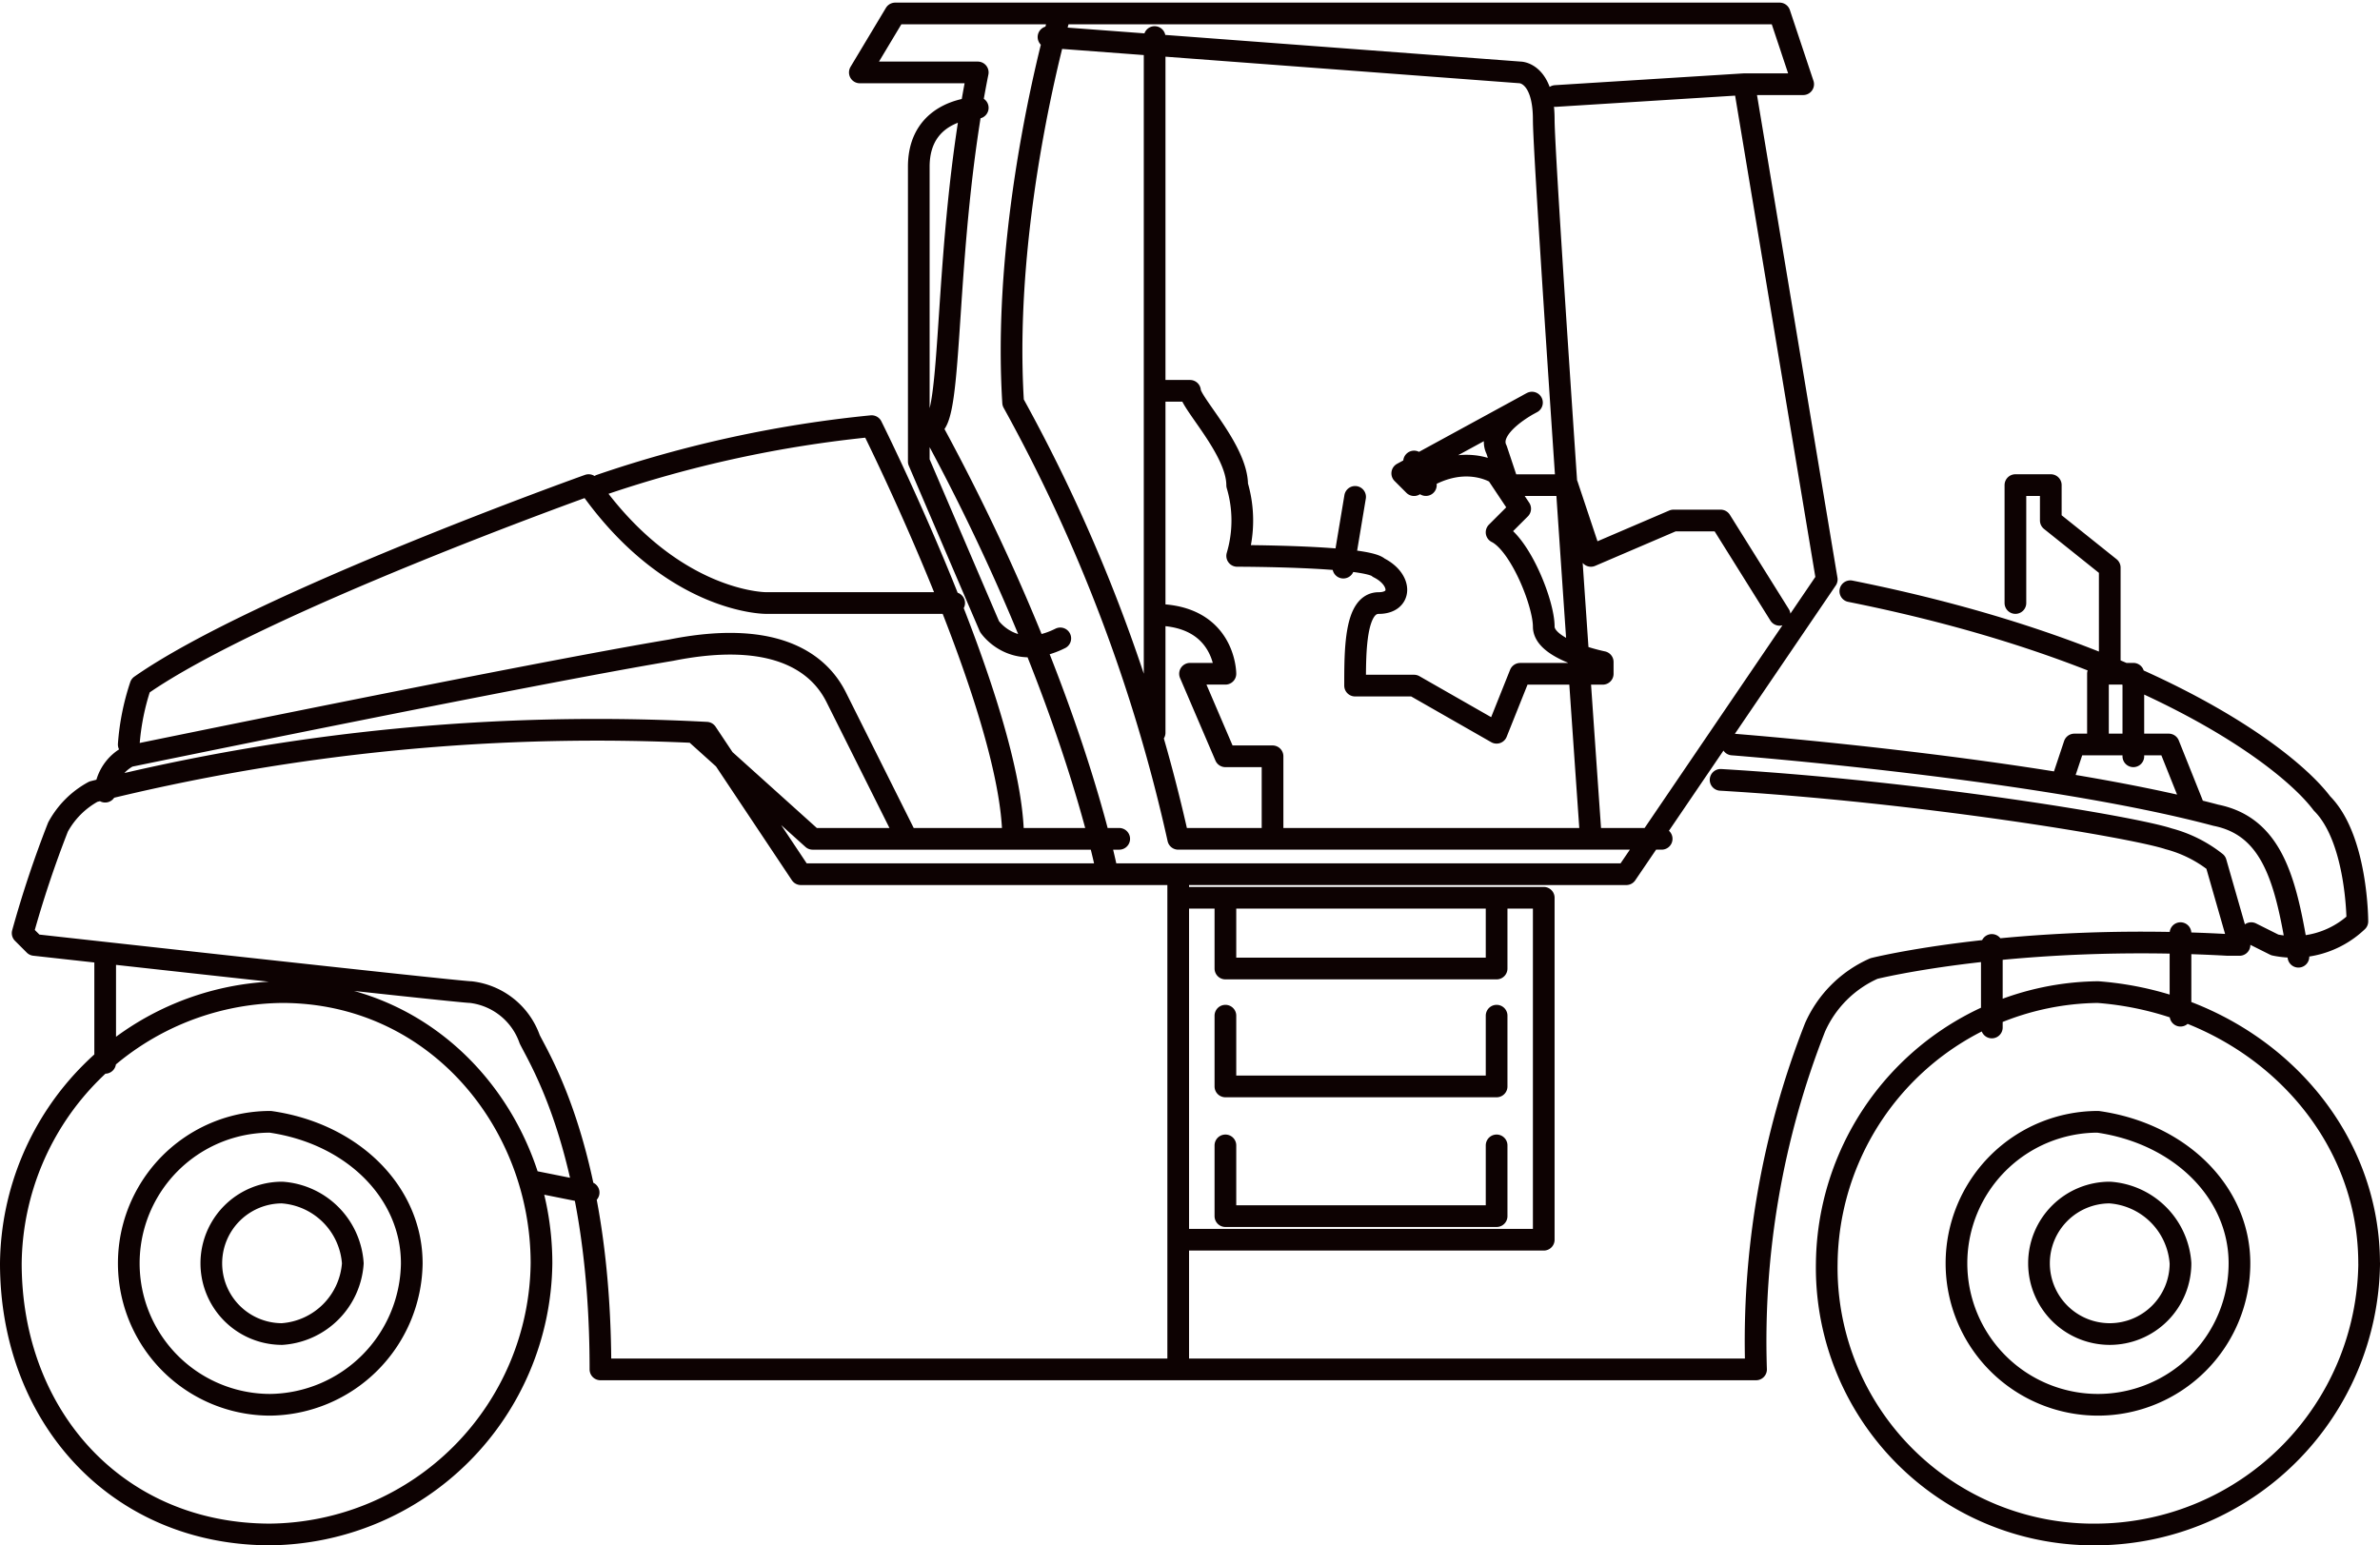 <svg xmlns="http://www.w3.org/2000/svg" width="164.603" height="106.883" viewBox="0 0 164.603 106.883">
  <g id="PNEUMATIC_TYRE_ROLLER" data-name="PNEUMATIC TYRE ROLLER" transform="translate(-18162.25 -11316.069)">
    <g id="_53e26f501c14b7d526295d732cf51565b6debb8b" data-name="53e26f501c14b7d526295d732cf51565b6debb8b" transform="translate(18163 11317)">
      <path id="Path_13143" data-name="Path 13143" d="M150.155,63.71v5.709m-13.048-4.893v5.709M35.983,80.836l4.078.816M6.624,65.341v7.34M150.155,86.545a4.893,4.893,0,1,1-4.893-4.893A5.262,5.262,0,0,1,150.155,86.545Zm4.078,0a9.786,9.786,0,1,1-9.786-9.786C150.155,77.574,154.233,81.652,154.233,86.545Zm8.971,0A18.969,18.969,0,0,1,144.446,105.3,18.455,18.455,0,0,1,125.69,86.545a18.969,18.969,0,0,1,18.757-18.757C155.048,68.6,163.2,76.759,163.2,86.545Zm-139.453,0a5.262,5.262,0,0,1-4.893,4.893,4.893,4.893,0,0,1,0-9.786A5.262,5.262,0,0,1,23.75,86.545Zm4.078,0a9.916,9.916,0,0,1-9.786,9.786,9.786,9.786,0,1,1,0-19.572C23.75,77.574,27.828,81.652,27.828,86.545Zm8.971,0A18.969,18.969,0,0,1,18.041,105.3C7.44,105.3.1,97.146.1,86.545A18.969,18.969,0,0,1,18.857,67.788C29.459,67.788,36.8,76.759,36.8,86.545ZM69.419,57.186c0-8.971-9.786-28.543-9.786-28.543a83.033,83.033,0,0,0-18.757,4.078m97.862,8.155V32.721h2.447v2.447l4.078,3.262v6.524m-.816,5.709V45.769h2.447v5.709M142,53.109l.816-2.447h6.524l1.631,4.078m-31.805-4.078s21.2,1.631,33.436,4.893c4.078.816,4.893,4.893,5.709,9.786M84.1,78.39v4.893h18.757V78.39M84.1,69.419v4.893h18.757V69.419M84.1,61.264v4.893h18.757V61.264M80.836,84.914h25.281V61.264H80.836m0-1.631V93.884M47.4,49.847l8.155,7.34h21.2M65.341,40.876H52.293s-6.524,0-12.233-8.155c0,0-22.834,8.155-30.99,13.864a16.591,16.591,0,0,0-.816,4.078M155.048,63.71l1.631.816a6.388,6.388,0,0,0,5.709-1.631s0-5.709-2.447-8.155c-2.447-3.262-12.233-10.6-32.621-14.679M77.574,59.633H54.74l-6.524-9.786A143.681,143.681,0,0,0,5.809,53.924a6.09,6.09,0,0,0-2.447,2.447A75.049,75.049,0,0,0,.916,63.71l.816.816s29.359,3.262,30.174,3.262a4.92,4.92,0,0,1,4.078,3.262c.816,1.631,4.893,8.155,4.893,22.834H120.8a59.339,59.339,0,0,1,4.078-23.65,7.987,7.987,0,0,1,4.078-4.078s9.786-2.447,24.465-1.631h.816L152.6,58.817a8.926,8.926,0,0,0-3.262-1.631c-2.447-.816-17.126-3.262-30.99-4.078M62.079,57.186,57.186,47.4c-.816-1.631-3.262-4.893-11.417-3.262-9.786,1.631-37.514,7.34-37.514,7.34a3.017,3.017,0,0,0-1.631,2.447m60.348-47.3s-4.078,0-4.078,4.078V31.09l4.893,11.417s1.631,2.447,4.893.816M87.36,57.186V51.478H84.1l-2.447-5.709H84.1s0-4.078-4.893-4.078m13.048-3.262.816-4.893m4.893-.816-.816-1.631M79.205,26.2h2.447c0,.816,3.262,4.078,3.262,6.524a8.612,8.612,0,0,1,0,4.893s8.971,0,9.786.816c1.631.816,1.631,2.447,0,2.447s-1.631,3.262-1.631,5.709h4.078l5.709,3.262,1.631-4.078h5.709v-.816s-4.078-.816-4.078-2.447-1.631-5.709-3.262-6.524l1.631-1.631-1.631-2.447s-2.447-1.631-5.709.816l-.816-.816,8.971-4.893h0s-3.262,1.631-2.447,3.262l.816,2.447h4.078l1.631,4.893,5.709-2.447h3.262l4.078,6.524M79.205,1.731V49.847M71.865,1.731l32.621,2.447s1.631,0,1.631,3.262,3.262,49.747,3.262,49.747M72.681.1S68.6,13.964,69.419,27.012A112.954,112.954,0,0,1,80.836,57.186h33.436m5.709-52.193-13.048.816M66.972,4.178H58.817L61.264.1h61.164l1.631,4.893h-4.078l5.709,34.252L111.826,59.633H75.943S73.5,46.584,63.71,28.643C65.341,28.643,64.526,16.41,66.972,4.178Z" transform="translate(-0.1 -0.1)" fill="none" stroke="#0d0202" stroke-linecap="round" stroke-linejoin="round" stroke-miterlimit="10" stroke-width="1.5"/>
    </g>
  </g>
</svg>
